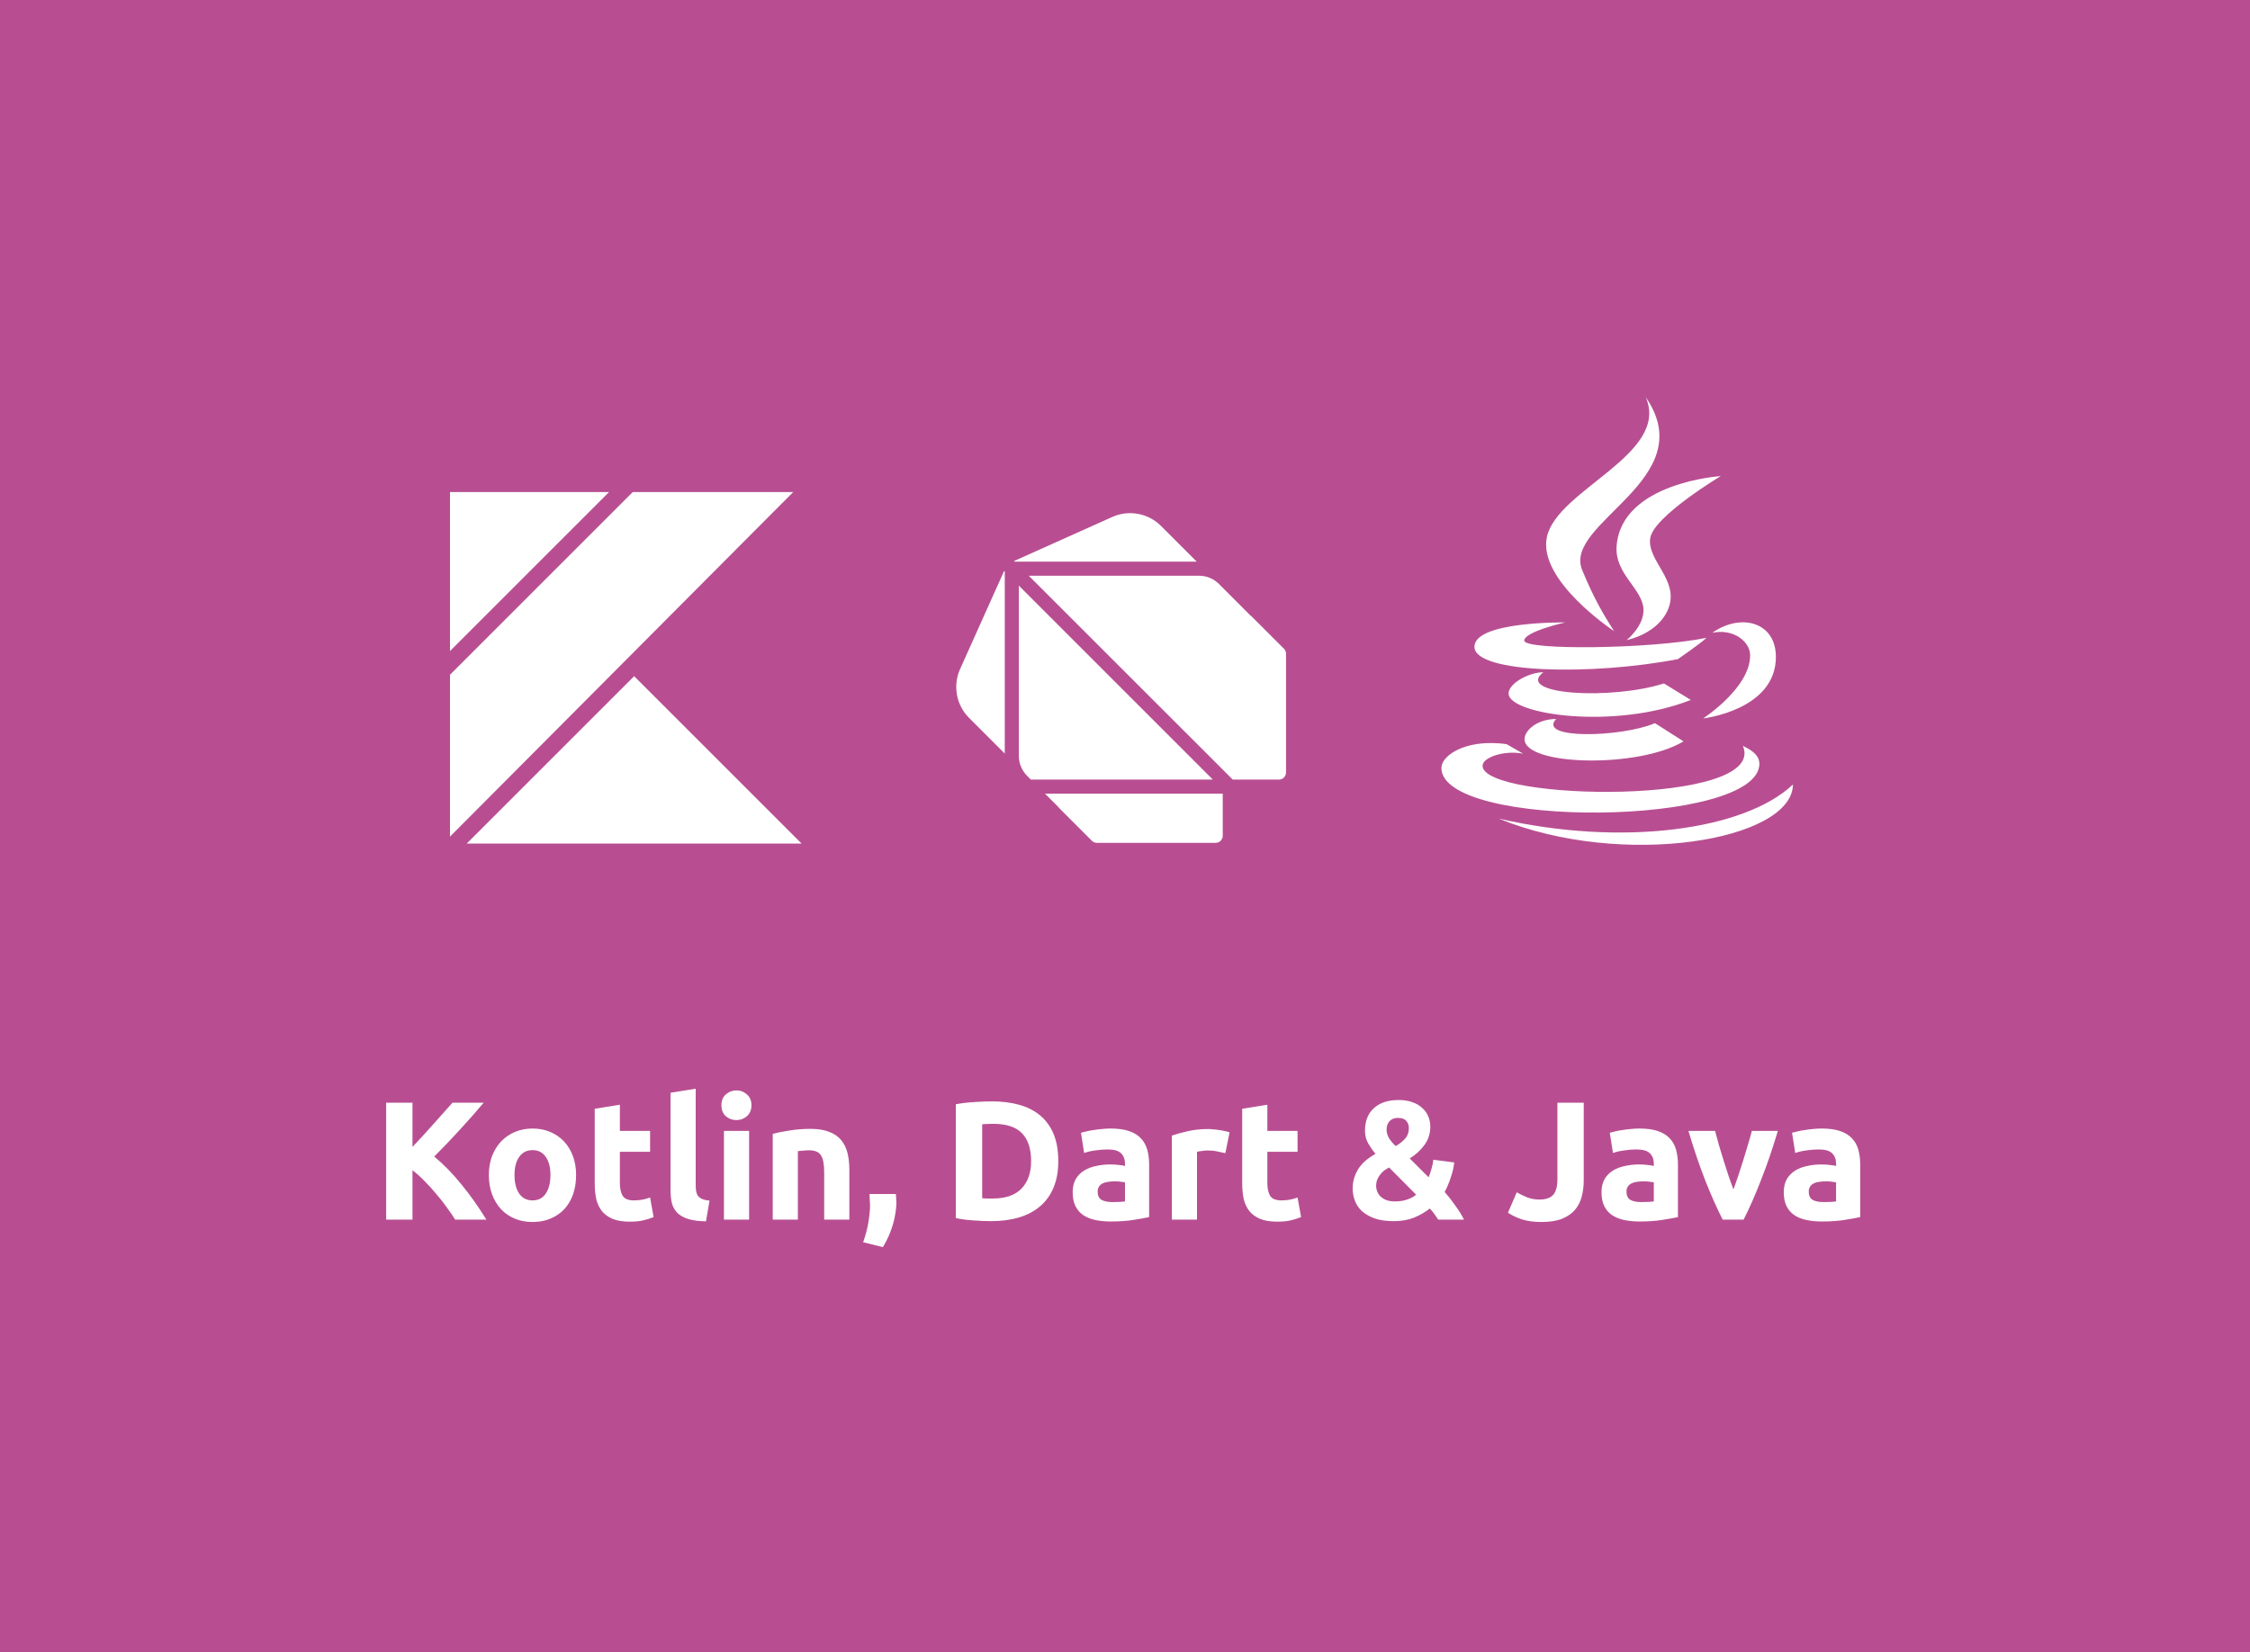<svg width="640" height="470" viewBox="0 0 640 470" fill="none" xmlns="http://www.w3.org/2000/svg">
<rect x="0" y="0" width="640" height="470" fill="#333333" stroke="none"/>
<g clip-path="url(#clip0_1_2)">
<path d="M640 0H0V470H640V0Z" fill="#B84E91"/>
<path d="M129.472 347C128.8 345.912 128 344.744 127.072 343.496C126.176 342.216 125.184 340.952 124.096 339.704C123.04 338.424 121.936 337.208 120.784 336.056C119.632 334.872 118.48 333.832 117.328 332.936V347H109.84V313.736H117.328V326.312C119.28 324.264 121.232 322.136 123.184 319.928C125.168 317.688 127.008 315.624 128.704 313.736H137.584C135.312 316.424 133.024 319.016 130.72 321.512C128.448 324.008 126.048 326.52 123.52 329.048C126.176 331.256 128.736 333.88 131.2 336.92C133.696 339.96 136.08 343.32 138.352 347H129.472ZM163.867 334.328C163.867 336.312 163.579 338.136 163.003 339.8C162.427 341.432 161.595 342.84 160.507 344.024C159.419 345.176 158.107 346.072 156.571 346.712C155.067 347.352 153.371 347.672 151.483 347.672C149.627 347.672 147.931 347.352 146.395 346.712C144.891 346.072 143.595 345.176 142.507 344.024C141.419 342.84 140.571 341.432 139.963 339.8C139.355 338.136 139.051 336.312 139.051 334.328C139.051 332.344 139.355 330.536 139.963 328.904C140.603 327.272 141.467 325.88 142.555 324.728C143.675 323.576 144.987 322.68 146.491 322.04C148.027 321.4 149.691 321.08 151.483 321.08C153.307 321.08 154.971 321.4 156.475 322.04C158.011 322.68 159.323 323.576 160.411 324.728C161.499 325.88 162.347 327.272 162.955 328.904C163.563 330.536 163.867 332.344 163.867 334.328ZM156.571 334.328C156.571 332.12 156.123 330.392 155.227 329.144C154.363 327.864 153.115 327.224 151.483 327.224C149.851 327.224 148.587 327.864 147.691 329.144C146.795 330.392 146.347 332.12 146.347 334.328C146.347 336.536 146.795 338.296 147.691 339.608C148.587 340.888 149.851 341.528 151.483 341.528C153.115 341.528 154.363 340.888 155.227 339.608C156.123 338.296 156.571 336.536 156.571 334.328ZM169.167 315.464L176.319 314.312V321.752H184.911V327.704H176.319V336.584C176.319 338.088 176.575 339.288 177.087 340.184C177.631 341.08 178.703 341.528 180.303 341.528C181.071 341.528 181.855 341.464 182.655 341.336C183.487 341.176 184.239 340.968 184.911 340.712L185.919 346.28C185.055 346.632 184.095 346.936 183.039 347.192C181.983 347.448 180.687 347.576 179.151 347.576C177.199 347.576 175.583 347.32 174.303 346.808C173.023 346.264 171.999 345.528 171.231 344.6C170.463 343.64 169.919 342.488 169.599 341.144C169.311 339.8 169.167 338.312 169.167 336.68V315.464ZM200.815 347.48C198.735 347.448 197.039 347.224 195.727 346.808C194.447 346.392 193.423 345.816 192.655 345.08C191.919 344.312 191.407 343.4 191.119 342.344C190.863 341.256 190.735 340.04 190.735 338.696V310.904L197.887 309.752V337.256C197.887 337.896 197.935 338.472 198.031 338.984C198.127 339.496 198.303 339.928 198.559 340.28C198.847 340.632 199.247 340.92 199.759 341.144C200.271 341.368 200.959 341.512 201.823 341.576L200.815 347.48ZM213.075 347H205.923V321.752H213.075V347ZM213.747 314.456C213.747 315.768 213.315 316.808 212.451 317.576C211.619 318.312 210.627 318.68 209.475 318.68C208.323 318.68 207.315 318.312 206.451 317.576C205.619 316.808 205.203 315.768 205.203 314.456C205.203 313.144 205.619 312.12 206.451 311.384C207.315 310.616 208.323 310.232 209.475 310.232C210.627 310.232 211.619 310.616 212.451 311.384C213.315 312.12 213.747 313.144 213.747 314.456ZM219.798 322.616C221.014 322.264 222.582 321.944 224.502 321.656C226.422 321.336 228.438 321.176 230.549 321.176C232.694 321.176 234.47 321.464 235.878 322.04C237.318 322.584 238.454 323.368 239.286 324.392C240.118 325.416 240.71 326.632 241.062 328.04C241.414 329.448 241.59 331.016 241.59 332.744V347H234.438V333.608C234.438 331.304 234.134 329.672 233.526 328.712C232.918 327.752 231.782 327.272 230.118 327.272C229.606 327.272 229.062 327.304 228.486 327.368C227.91 327.4 227.398 327.448 226.95 327.512V347H219.798V322.616ZM254.831 339.704C254.895 340.472 254.927 341.016 254.927 341.336C254.959 341.656 254.975 341.928 254.975 342.152C254.975 343.112 254.879 344.136 254.687 345.224C254.527 346.28 254.287 347.352 253.967 348.44C253.647 349.528 253.247 350.616 252.767 351.704C252.287 352.792 251.743 353.832 251.135 354.824L245.519 353.432C246.255 351.32 246.767 349.336 247.055 347.48C247.343 345.624 247.487 344.088 247.487 342.872C247.487 342.68 247.471 342.44 247.439 342.152C247.439 341.832 247.423 341.512 247.391 341.192C247.391 340.872 247.375 340.568 247.343 340.28C247.343 339.992 247.343 339.8 247.343 339.704H254.831ZM279.375 340.904C279.727 340.936 280.127 340.968 280.575 341C281.055 341 281.615 341 282.255 341C285.999 341 288.767 340.056 290.559 338.168C292.383 336.28 293.295 333.672 293.295 330.344C293.295 326.856 292.431 324.216 290.703 322.424C288.975 320.632 286.239 319.736 282.495 319.736C281.983 319.736 281.455 319.752 280.911 319.784C280.367 319.784 279.855 319.816 279.375 319.88V340.904ZM301.023 330.344C301.023 333.224 300.575 335.736 299.679 337.88C298.783 340.024 297.503 341.8 295.839 343.208C294.207 344.616 292.207 345.672 289.839 346.376C287.471 347.08 284.815 347.432 281.871 347.432C280.527 347.432 278.959 347.368 277.167 347.24C275.375 347.144 273.615 346.92 271.887 346.568V314.168C273.615 313.848 275.407 313.64 277.263 313.544C279.151 313.416 280.767 313.352 282.111 313.352C284.959 313.352 287.535 313.672 289.839 314.312C292.175 314.952 294.175 315.96 295.839 317.336C297.503 318.712 298.783 320.472 299.679 322.616C300.575 324.76 301.023 327.336 301.023 330.344ZM316.446 342.008C317.15 342.008 317.822 341.992 318.462 341.96C319.102 341.928 319.614 341.88 319.998 341.816V336.392C319.71 336.328 319.278 336.264 318.702 336.2C318.126 336.136 317.598 336.104 317.118 336.104C316.446 336.104 315.806 336.152 315.198 336.248C314.622 336.312 314.11 336.456 313.662 336.68C313.214 336.904 312.862 337.208 312.606 337.592C312.35 337.976 312.222 338.456 312.222 339.032C312.222 340.152 312.59 340.936 313.326 341.384C314.094 341.8 315.134 342.008 316.446 342.008ZM315.87 321.08C317.982 321.08 319.742 321.32 321.15 321.8C322.558 322.28 323.678 322.968 324.51 323.864C325.374 324.76 325.982 325.848 326.334 327.128C326.686 328.408 326.862 329.832 326.862 331.4V346.28C325.838 346.504 324.414 346.76 322.59 347.048C320.766 347.368 318.558 347.528 315.966 347.528C314.334 347.528 312.846 347.384 311.502 347.096C310.19 346.808 309.054 346.344 308.094 345.704C307.134 345.032 306.398 344.168 305.886 343.112C305.374 342.056 305.118 340.76 305.118 339.224C305.118 337.752 305.406 336.504 305.982 335.48C306.59 334.456 307.39 333.64 308.382 333.032C309.374 332.424 310.51 331.992 311.79 331.736C313.07 331.448 314.398 331.304 315.773 331.304C316.702 331.304 317.518 331.352 318.222 331.448C318.958 331.512 319.55 331.608 319.998 331.736V331.064C319.998 329.848 319.63 328.872 318.894 328.136C318.158 327.4 316.878 327.032 315.054 327.032C313.838 327.032 312.638 327.128 311.454 327.32C310.27 327.48 309.246 327.72 308.382 328.04L307.47 322.28C307.886 322.152 308.398 322.024 309.006 321.896C309.646 321.736 310.334 321.608 311.07 321.512C311.806 321.384 312.574 321.288 313.374 321.224C314.206 321.128 315.038 321.08 315.87 321.08ZM348.545 328.088C347.905 327.928 347.153 327.768 346.289 327.608C345.425 327.416 344.497 327.32 343.505 327.32C343.057 327.32 342.513 327.368 341.873 327.464C341.265 327.528 340.801 327.608 340.481 327.704V347H333.329V323.096C334.609 322.648 336.113 322.232 337.841 321.848C339.601 321.432 341.553 321.224 343.697 321.224C344.081 321.224 344.545 321.256 345.089 321.32C345.633 321.352 346.177 321.416 346.721 321.512C347.265 321.576 347.809 321.672 348.353 321.8C348.897 321.896 349.361 322.024 349.745 322.184L348.545 328.088ZM353.339 315.464L360.491 314.312V321.752H369.083V327.704H360.491V336.584C360.491 338.088 360.747 339.288 361.259 340.184C361.803 341.08 362.875 341.528 364.475 341.528C365.243 341.528 366.027 341.464 366.827 341.336C367.659 341.176 368.411 340.968 369.083 340.712L370.091 346.28C369.227 346.632 368.267 346.936 367.211 347.192C366.155 347.448 364.859 347.576 363.323 347.576C361.371 347.576 359.755 347.32 358.475 346.808C357.195 346.264 356.171 345.528 355.403 344.6C354.635 343.64 354.091 342.488 353.771 341.144C353.483 339.8 353.339 338.312 353.339 336.68V315.464ZM384.758 338.168C384.758 336.952 384.934 335.848 385.286 334.856C385.638 333.832 386.102 332.92 386.678 332.12C387.286 331.288 387.974 330.568 388.742 329.96C389.542 329.32 390.374 328.76 391.238 328.28C390.47 327.352 389.782 326.36 389.174 325.304C388.566 324.216 388.262 323.032 388.262 321.752C388.262 318.936 389.11 316.776 390.806 315.272C392.502 313.736 394.838 312.968 397.814 312.968C399.318 312.968 400.63 313.176 401.75 313.592C402.87 313.976 403.798 314.52 404.534 315.224C405.302 315.896 405.878 316.696 406.262 317.624C406.646 318.52 406.838 319.496 406.838 320.552C406.838 322.504 406.278 324.248 405.158 325.784C404.07 327.288 402.678 328.552 400.982 329.576L406.358 334.952C406.646 334.312 406.918 333.512 407.174 332.552C407.462 331.56 407.638 330.696 407.702 329.96L413.654 330.728C413.59 331.336 413.478 332.008 413.318 332.744C413.158 333.448 412.95 334.168 412.694 334.904C412.47 335.64 412.198 336.376 411.878 337.112C411.59 337.848 411.27 338.52 410.918 339.128C411.942 340.28 412.934 341.544 413.894 342.92C414.886 344.264 415.734 345.624 416.438 347H409.094C408.838 346.584 408.486 346.072 408.038 345.464C407.59 344.824 407.142 344.28 406.694 343.832C405.414 344.856 403.926 345.72 402.23 346.424C400.534 347.096 398.63 347.432 396.518 347.432C394.278 347.432 392.406 347.16 390.902 346.616C389.398 346.04 388.182 345.32 387.254 344.456C386.358 343.56 385.718 342.568 385.334 341.48C384.95 340.36 384.758 339.256 384.758 338.168ZM391.43 337.448C391.43 337.928 391.526 338.424 391.718 338.936C391.91 339.448 392.214 339.928 392.63 340.376C393.078 340.792 393.638 341.144 394.31 341.432C394.982 341.688 395.798 341.816 396.758 341.816C398.102 341.816 399.27 341.64 400.262 341.288C401.286 340.936 402.134 340.472 402.806 339.896L395.126 332.168C394.678 332.392 394.23 332.664 393.782 332.984C393.366 333.304 392.982 333.688 392.63 334.136C392.278 334.552 391.99 335.032 391.766 335.576C391.542 336.12 391.43 336.744 391.43 337.448ZM400.742 320.888C400.742 320.152 400.502 319.496 400.022 318.92C399.542 318.344 398.742 318.056 397.622 318.056C396.598 318.056 395.798 318.376 395.222 319.016C394.678 319.624 394.406 320.424 394.406 321.416C394.406 322.248 394.646 323.064 395.126 323.864C395.606 324.632 396.23 325.368 396.998 326.072C398.022 325.496 398.902 324.808 399.638 324.008C400.374 323.208 400.742 322.168 400.742 320.888ZM450.485 335.816C450.485 337.448 450.293 338.984 449.909 340.424C449.557 341.864 448.917 343.128 447.989 344.216C447.093 345.272 445.861 346.12 444.293 346.76C442.757 347.368 440.805 347.672 438.437 347.672C436.261 347.672 434.389 347.416 432.821 346.904C431.253 346.36 429.957 345.736 428.933 345.032L431.429 339.224C432.357 339.768 433.349 340.248 434.405 340.664C435.461 341.08 436.613 341.288 437.861 341.288C439.685 341.288 440.997 340.84 441.797 339.944C442.597 339.048 442.997 337.544 442.997 335.432V313.736H450.485V335.816ZM466.867 342.008C467.571 342.008 468.243 341.992 468.883 341.96C469.523 341.928 470.035 341.88 470.419 341.816V336.392C470.131 336.328 469.699 336.264 469.123 336.2C468.547 336.136 468.019 336.104 467.539 336.104C466.867 336.104 466.227 336.152 465.619 336.248C465.043 336.312 464.531 336.456 464.083 336.68C463.635 336.904 463.283 337.208 463.027 337.592C462.771 337.976 462.643 338.456 462.643 339.032C462.643 340.152 463.011 340.936 463.747 341.384C464.515 341.8 465.555 342.008 466.867 342.008ZM466.291 321.08C468.403 321.08 470.163 321.32 471.571 321.8C472.979 322.28 474.099 322.968 474.931 323.864C475.795 324.76 476.403 325.848 476.755 327.128C477.107 328.408 477.283 329.832 477.283 331.4V346.28C476.259 346.504 474.835 346.76 473.011 347.048C471.187 347.368 468.979 347.528 466.387 347.528C464.755 347.528 463.267 347.384 461.923 347.096C460.611 346.808 459.475 346.344 458.515 345.704C457.555 345.032 456.819 344.168 456.307 343.112C455.795 342.056 455.539 340.76 455.539 339.224C455.539 337.752 455.827 336.504 456.403 335.48C457.011 334.456 457.811 333.64 458.803 333.032C459.795 332.424 460.931 331.992 462.211 331.736C463.491 331.448 464.819 331.304 466.195 331.304C467.123 331.304 467.939 331.352 468.643 331.448C469.379 331.512 469.971 331.608 470.419 331.736V331.064C470.419 329.848 470.051 328.872 469.315 328.136C468.579 327.4 467.299 327.032 465.475 327.032C464.259 327.032 463.059 327.128 461.875 327.32C460.691 327.48 459.667 327.72 458.803 328.04L457.891 322.28C458.307 322.152 458.819 322.024 459.427 321.896C460.067 321.736 460.755 321.608 461.491 321.512C462.227 321.384 462.995 321.288 463.795 321.224C464.627 321.128 465.459 321.08 466.291 321.08ZM490.005 347C488.373 343.8 486.709 340.056 485.013 335.768C483.349 331.48 481.765 326.808 480.261 321.752H487.845C488.165 323 488.533 324.36 488.949 325.832C489.397 327.272 489.845 328.744 490.293 330.248C490.773 331.72 491.237 333.16 491.685 334.568C492.165 335.976 492.629 337.256 493.077 338.408C493.493 337.256 493.941 335.976 494.421 334.568C494.901 333.16 495.365 331.72 495.813 330.248C496.293 328.744 496.741 327.272 497.157 325.832C497.605 324.36 497.989 323 498.309 321.752H505.701C504.197 326.808 502.597 331.48 500.901 335.768C499.237 340.056 497.589 343.8 495.957 347H490.005ZM518.711 342.008C519.415 342.008 520.087 341.992 520.727 341.96C521.367 341.928 521.879 341.88 522.263 341.816V336.392C521.975 336.328 521.543 336.264 520.967 336.2C520.391 336.136 519.863 336.104 519.383 336.104C518.711 336.104 518.071 336.152 517.463 336.248C516.887 336.312 516.375 336.456 515.927 336.68C515.479 336.904 515.127 337.208 514.871 337.592C514.615 337.976 514.487 338.456 514.487 339.032C514.487 340.152 514.855 340.936 515.591 341.384C516.359 341.8 517.399 342.008 518.711 342.008ZM518.135 321.08C520.247 321.08 522.007 321.32 523.415 321.8C524.823 322.28 525.943 322.968 526.775 323.864C527.639 324.76 528.247 325.848 528.599 327.128C528.951 328.408 529.127 329.832 529.127 331.4V346.28C528.103 346.504 526.679 346.76 524.855 347.048C523.031 347.368 520.823 347.528 518.231 347.528C516.599 347.528 515.111 347.384 513.767 347.096C512.455 346.808 511.319 346.344 510.359 345.704C509.399 345.032 508.663 344.168 508.151 343.112C507.639 342.056 507.383 340.76 507.383 339.224C507.383 337.752 507.671 336.504 508.247 335.48C508.855 334.456 509.655 333.64 510.647 333.032C511.639 332.424 512.775 331.992 514.055 331.736C515.335 331.448 516.663 331.304 518.039 331.304C518.967 331.304 519.783 331.352 520.487 331.448C521.223 331.512 521.815 331.608 522.263 331.736V331.064C522.263 329.848 521.895 328.872 521.159 328.136C520.423 327.4 519.143 327.032 517.319 327.032C516.103 327.032 514.903 327.128 513.719 327.32C512.535 327.48 511.511 327.72 510.647 328.04L509.735 322.28C510.151 322.152 510.663 322.024 511.271 321.896C511.911 321.736 512.599 321.608 513.335 321.512C514.071 321.384 514.839 321.288 515.639 321.224C516.471 321.128 517.303 321.08 518.135 321.08Z" fill="white"/>
<path d="M228 240H132.762L180.381 192.381L228 240ZM225.619 140L128 238.024V191.976L179.976 140H225.619ZM173.238 140L128 185.238V140H173.238Z" fill="white"/>
<path d="M468.121 113C475.127 129.212 443.002 139.224 440.016 152.729C437.279 165.14 459.104 179.561 459.124 179.561C455.81 174.425 453.372 170.195 450.048 162.204C444.425 148.689 484.293 136.457 468.121 113ZM489.459 135.452C489.459 135.452 461.274 137.264 459.841 155.277C459.204 163.299 467.255 167.518 467.484 173.35C467.673 178.117 462.707 182.108 462.707 182.108C462.707 182.108 471.744 180.387 474.57 173.111C477.705 165.04 468.459 159.586 469.395 153.127C470.291 146.947 489.459 135.452 489.459 135.452ZM445.191 177.092C445.191 177.092 419.395 176.724 419.395 184.019C419.395 191.643 453.163 192.21 477.277 187.522C477.277 187.522 483.686 183.113 485.398 181.471C469.594 184.696 433.567 185.054 433.567 182.268C433.567 179.7 445.191 177.092 445.191 177.092ZM494.793 177.092C492.265 177.291 489.538 178.267 487.07 180.038C492.882 178.784 497.818 182.387 497.818 186.487C497.818 195.723 484.443 204.401 484.443 204.401C484.443 204.401 505.143 202.053 505.143 186.885C505.143 179.998 500.356 176.654 494.793 177.092ZM438.981 191.264C435.02 191.264 429.108 194.369 429.108 197.315C429.108 203.237 458.885 207.795 480.939 199.146L473.296 194.449C458.348 199.236 430.82 197.674 438.981 191.264ZM442.643 204.561C437.219 204.561 433.646 207.835 433.646 210.293C433.646 217.896 466.041 218.663 478.869 210.93L470.748 205.755C461.164 209.805 437.11 210.422 442.643 204.561ZM424.57 211.408C415.732 211.229 410 215.199 410 218.494C410 236.01 500.446 235.203 500.446 217.299C500.446 214.324 497.012 212.881 495.748 212.204C503.143 229.322 421.704 227.958 421.704 217.857C421.704 215.558 427.695 213.358 433.248 214.433L428.551 211.726C427.168 211.517 425.834 211.438 424.57 211.408ZM510 223.191C496.246 236.229 461.393 240.956 426.322 232.904C461.383 247.256 509.831 239.204 510 223.191Z" fill="white"/>
<path d="M285.621 162.441L285.801 162.621V214.401L275.621 204.221C272.001 200.601 270.981 195.041 273.081 190.381L285.621 162.441ZM340.401 159.801H288.621L288.441 159.621L316.381 147.081C321.041 144.981 326.601 146.001 330.221 149.621L340.401 159.801ZM344.981 221.801H293.221L292.141 220.721C290.641 219.201 289.801 217.201 289.801 215.061V166.621L344.981 221.801ZM297.221 225.801H347.801V237.801C347.801 238.901 346.901 239.801 345.801 239.801H312.001C311.461 239.801 310.961 239.581 310.581 239.221L301.181 229.821L301.221 229.781L297.221 225.801ZM365.801 186.001V219.801C365.801 220.901 364.901 221.801 363.801 221.801H350.641L292.621 163.801H341.061C343.201 163.801 345.201 164.641 346.721 166.141L355.781 175.221L355.821 175.181L365.221 184.581C365.581 184.961 365.801 185.461 365.801 186.001Z" fill="white"/>
</g>
<defs>
<clipPath id="clip0_1_2">
<rect width="640" height="470" fill="white"/>
</clipPath>
</defs>
</svg>
